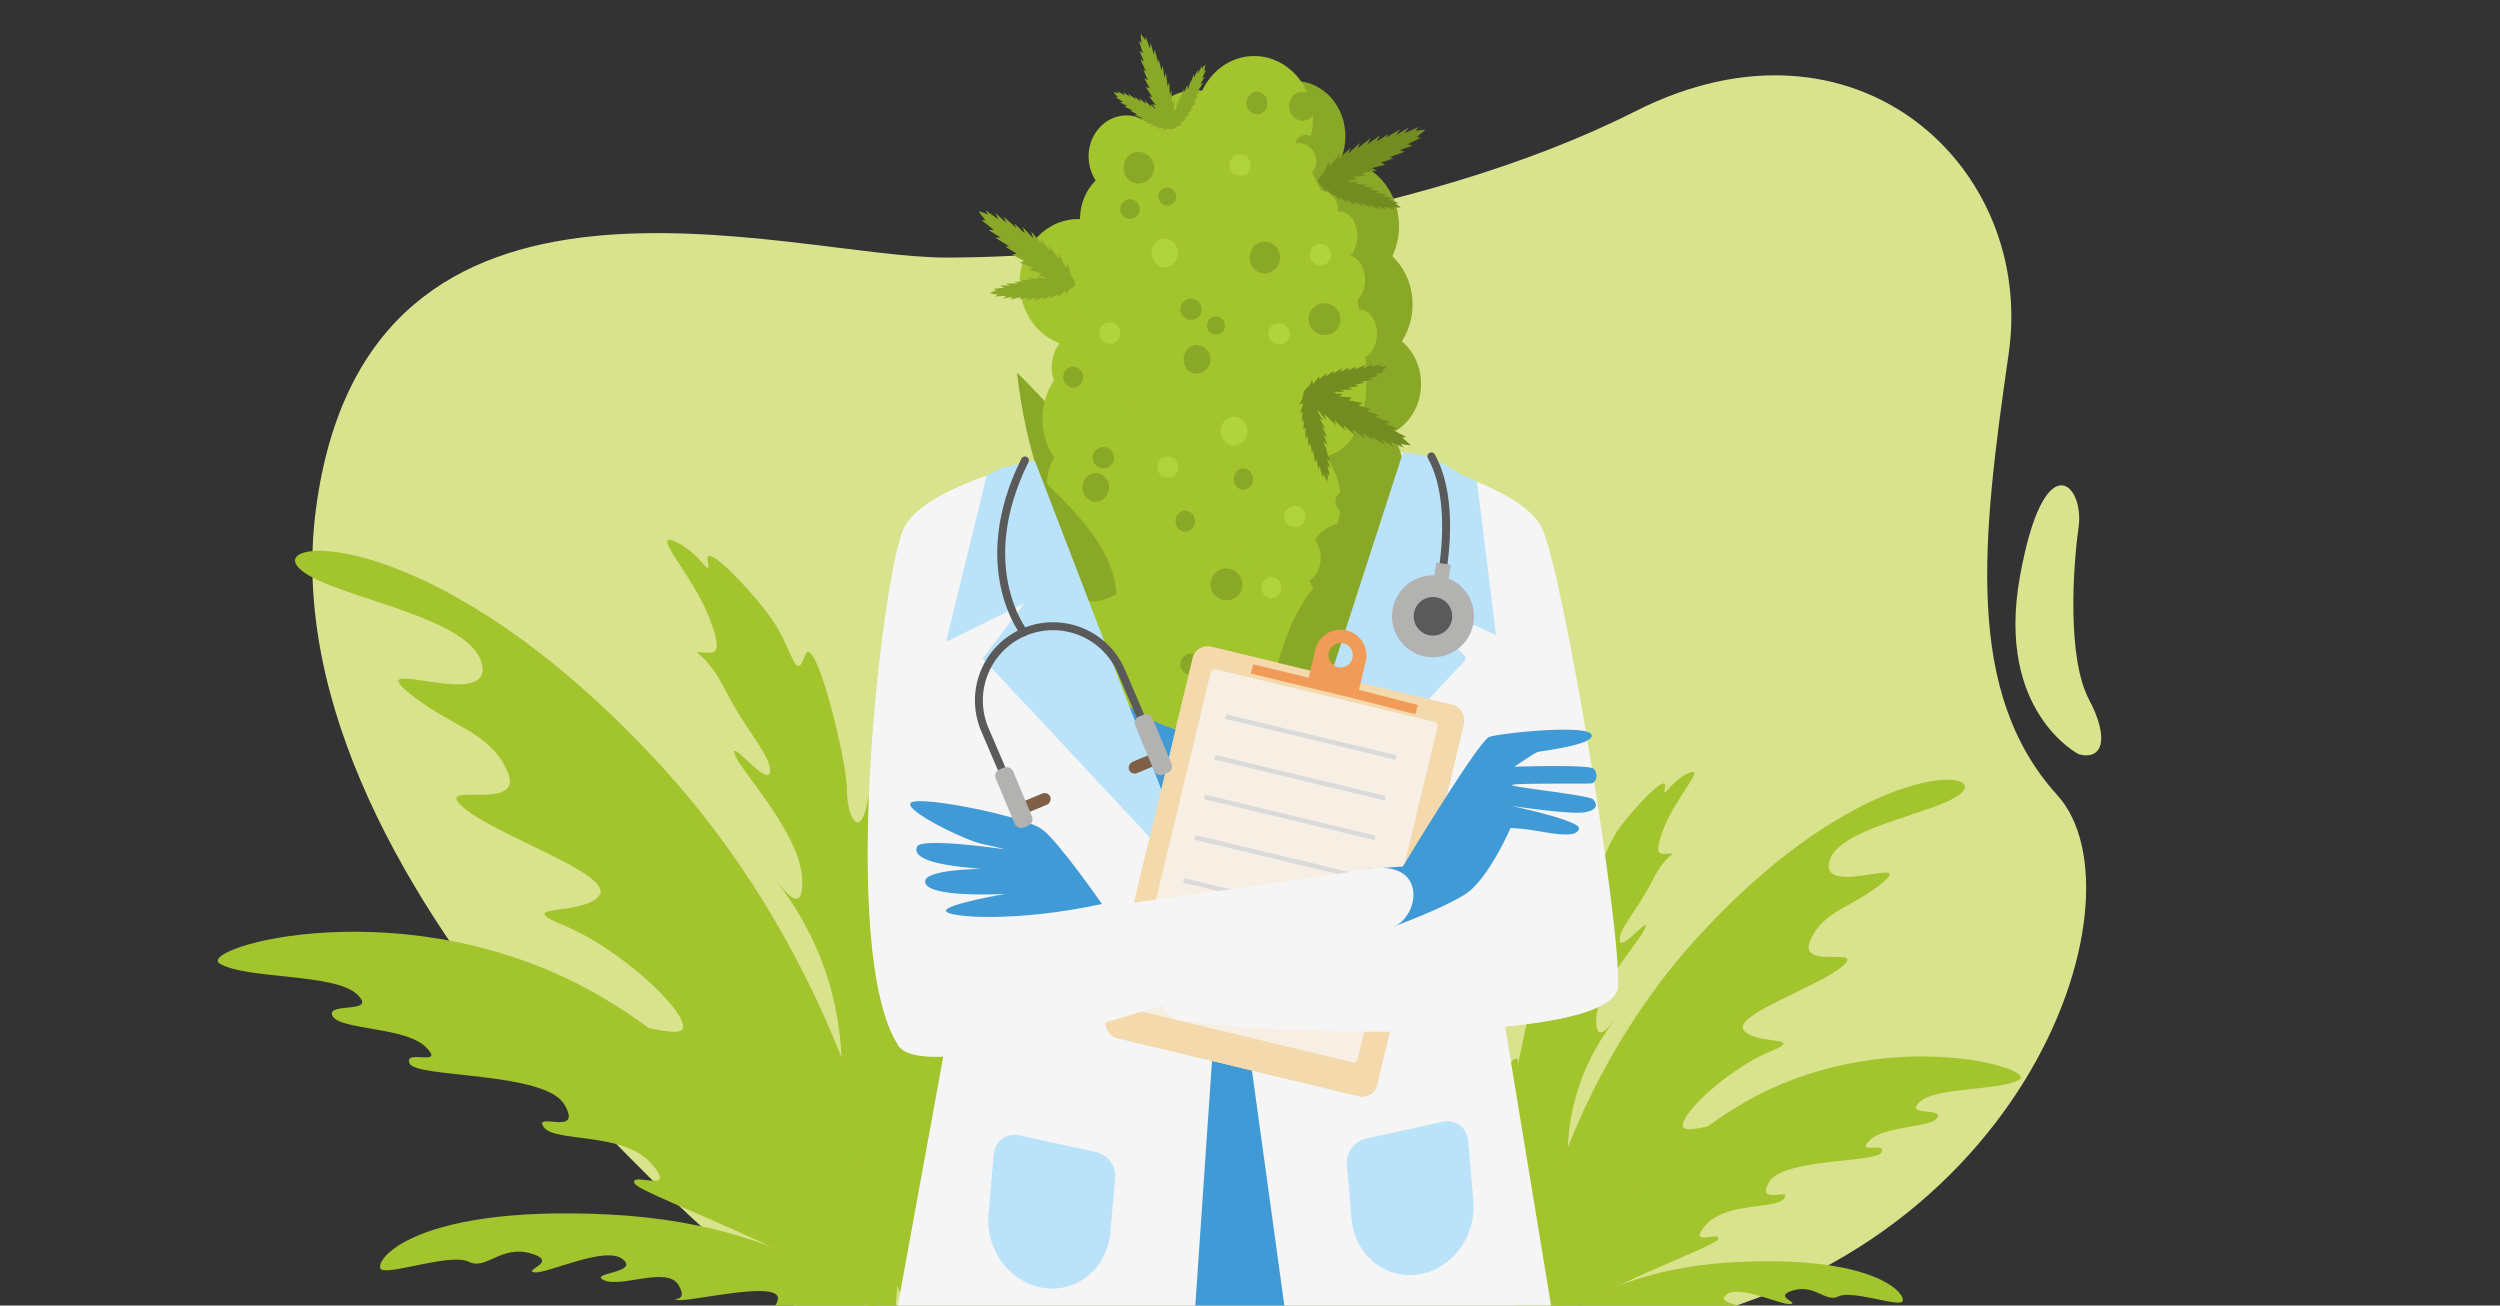 <svg id="Слой_2" data-name="Слой 2" xmlns="http://www.w3.org/2000/svg" xmlns:xlink="http://www.w3.org/1999/xlink" width="630" height="329" viewBox="0 0 630 329"><rect x="0" y="0" width="630" height="329" fill="#333333" stroke="none"/><defs><style>.cls-1,.cls-17{fill:none;}.cls-2{clip-path:url(#clip-path);}.cls-3{fill:#d9e38d;}.cls-4{fill:#a2c42d;}.cls-10,.cls-4,.cls-6,.cls-7,.cls-8,.cls-9{fill-rule:evenodd;}.cls-5{fill:#f6f5f5;}.cls-6{fill:#fdcb00;}.cls-7{fill:#b0d33e;}.cls-8{fill:#89a827;}.cls-9{fill:#738c21;}.cls-10{fill:#738c22;}.cls-11{fill:#409ad5;}.cls-12{fill:#f4d9ad;}.cls-13{fill:#f8efe4;}.cls-14{fill:#bae3fa;}.cls-15{fill:#f19b58;}.cls-16{fill:#d9dad9;}.cls-17{stroke:#5b5a5a;stroke-linecap:round;stroke-miterlimit:10;stroke-width:2px;}.cls-18{fill:#b2b2b1;}.cls-19{fill:#5b5a5a;}.cls-20{fill:#7f6047;}</style><clipPath id="clip-path"><rect class="cls-1" x="-5.19" width="630" height="329"/></clipPath></defs><g class="cls-2"><path class="cls-3" d="M200.11,329S66.66,227.3,79.6,128.4,198.75,64.91,238.41,64.91,356.7,56.05,412.19,28s100.77,14.09,94,61.09-11.23,85.38,12.26,111.3-9.15,121.58-110.62,135.53S200.11,329,200.11,329Z"/><path class="cls-4" d="M384.68,327.08s5.52-50.4,44.21-92.1,69.49-41.38,66-35.89S463.49,207.84,461,217s21.4-1.36,13.7,5.19S459.4,229.37,456.18,237s14.1,1.27,8.13,6.47-27.73,12.28-24.9,16.13,16.39,1.38,6.43,5.5-21.82,15-21.79,18.54,18-4.8,12.79,2.19-24,12.48-24.4,18.35,8.72,2.67,6.44,6.81-23.46,7.05-28.63,24.43S384.68,327.08,384.68,327.08Z"/><path class="cls-4" d="M386.44,339.23s.46-1.07,1.38-2.94c4.82-9.73,22.12-41.31,51.51-58.33,35-20.29,74.44-8.71,69.52-5.87s-20.86,1.73-25,5.53,5.75,1.41,4.41,4-13.36,2-17.09,5.72,4.09.26,3,3-24.74,1.44-28.34,7.5,5.73,1.31,3.79,4.15-14.59.82-19.72,6.68,4,1.34,3.08,3.61S389.93,328.7,386.44,339.23Z"/><path class="cls-4" d="M385.62,338.47s14.39-18.58,52-20.44,43.95,9.66,41.4,10.18-12.63-3.08-15.77-1.5-5.89-3.09-11.29-1.56,1.53,3.15-.74,3.48-13-5-16.16-2.4,6.54,2.47,3.37,3.87-11.44-2.64-13.56.85,2.18,2.17.2,2.71-19-3.83-18.39-.08,8.3,1.59,5.15,3.17-24.53,1.48-24.53,1.48"/><path class="cls-4" d="M383.45,334.7s-10.89-40-7.55-53.87,7.07-16.25,6.56-12.57,6.44-33.44,7.79-26,3.83,3.13,3.83-2.14,5.94-29.36,7.67-24.37,2.23-.91,5.69-6.13,12.87-15.19,12.13-11.32,1.23-1.43,5.93-3.48-3.21,6.14-6.18,13.8-.74,6.5,1.48,6.46-.74-.47-4.45,6.92-8.66,12.32-8.16,15.05,7.42-6.34,6.43-3.29-12.12,14.56-12.37,23,5.69-1.73,4.45.4-10.84,13.26-11.6,31.94S383.45,334.7,383.45,334.7Z"/><path class="cls-4" d="M226.32,318.51s-7.59-69.35-60.82-126.73c-53.4-57.54-95.63-56.94-90.78-49.39s43.16,12,46.63,24.61-29.44-1.87-18.86,7.14,21,9.92,25.44,20.43-19.4,1.75-11.18,8.9,38.16,16.9,34.26,22.2-22.55,1.89-8.85,7.56,30,20.63,30,25.52-24.79-6.61-17.6,3,33,17.17,33.58,25.25-12,3.67-8.86,9.38,32.27,9.69,39.38,33.6S226.32,318.51,226.32,318.51Z"/><path class="cls-4" d="M223.91,335.22s-.64-1.46-1.91-4c-6.62-13.4-30.44-56.85-70.87-80.27-48.2-27.93-102.44-12-95.67-8.07s28.71,2.38,34.41,7.6S82,252.39,83.79,256s18.39,2.72,23.52,7.86-5.63.37-4.12,4.11,34.05,2,39,10.32S134.31,280,137,284s20.09,1.14,27.14,9.2-5.55,1.84-4.24,5S219.1,320.74,223.91,335.22Z"/><path class="cls-4" d="M225,334.18s-19.82-25.56-71.55-28.13-60.48,13.29-57,14,17.38-4.24,21.71-2.07,8.09-4.25,15.53-2.14-2.11,4.34,1,4.79,17.85-6.84,22.24-3.31-9,3.41-4.64,5.33S168.12,319,171,323.84s-3,3-.28,3.72,26.21-5.26,25.3-.11-11.41,2.19-7.08,4.36,33.76,2,33.76,2"/><path class="cls-4" d="M228,329s15-55.06,10.39-74.13-9.73-22.36-9-17.31-8.85-46-10.72-35.79-5.27,4.31-5.27-3-8.17-40.39-10.55-33.53-3.06-1.26-7.83-8.43S177.3,136,178.32,141.28s-1.7-2-8.17-4.79,4.43,8.45,8.51,19,1,8.94-2,8.89,1-.65,6.13,9.52,11.91,17,11.23,20.71-10.21-8.73-8.85-4.53,16.68,20,17,31.7-7.83-2.4-6.13.54,14.92,18.24,16,44S228,329,228,329Z"/><path class="cls-3" d="M523.85,190.07S502.92,179.45,509,145.42s16.34-23.43,14.81-12.57S521,166,526.41,176.24,529.64,191.66,523.85,190.07Z"/><path class="cls-5" d="M232.87,127.84S304.18,89,370,120.57l16.81,22.9-7.66,114.38L394,348,225.21,334.7l18.13-99.32Z"/><path class="cls-6" d="M315.7,165.09v2.12c7.54,1.78,15.57,8.86,23.08,10.64v-23.4c-7.51,1.78-15.54,8.86-23.08,10.64Z"/><path class="cls-4" d="M287.6,228c-8.46-.54-12.18,4.63-10.7,15.62,7.72,8.33,25.89,11.78,35.73,4.46,11.16,7.32,23,5.59,30.11-4.13,2.16-13.55-.93-16.76-10-19Z"/><path class="cls-7" d="M320.39,240.23a2.67,2.67,0,0,1,0-5.33,2.67,2.67,0,0,1,0,5.33"/><path class="cls-8" d="M309.38,240.72a4,4,0,1,1,3.67-4,3.84,3.84,0,0,1-3.67,4"/><path class="cls-8" d="M287.7,235.4q-11.64,7.11-13.81-1.84-14.2-20.17-17.62-50.25c16.23,16.48,31.1,33.34,31.43,52.09"/><path class="cls-9" d="M338.84,243.07q-5.55-8.3.82-10.32,14-11.4,35.5-15.32c-11.24,12.76-22.82,24.55-36.32,25.64"/><path class="cls-8" d="M353.92,208.49c-.79-10.82-9.49-18.88-19.41-18s-17.37,10.33-16.58,21.14,9.5,18.87,19.44,18,17.34-10.32,16.55-21.13"/><path class="cls-8" d="M358.07,185.14c-.53-7.46-6.55-13-13.41-12.45s-12,7.14-11.44,14.6,6.55,13.05,13.41,12.44,12-7.11,11.44-14.59"/><path class="cls-8" d="M355.92,164.92c-.64-8.84-7.73-15.43-15.87-14.75s-14.21,8.47-13.56,17.3,7.77,15.43,15.9,14.74,14.19-8.46,13.53-17.29"/><path class="cls-8" d="M352.51,145.16c-.68-9.24-8.11-16.12-16.58-15.38s-14.83,8.81-14.18,18,8.13,16.12,16.61,15.4,14.82-8.83,14.15-18.06Z"/><path class="cls-8" d="M339,122.7c-.54-7.66-6.73-13.4-13.76-12.77s-12.31,7.32-11.75,15,6.72,13.39,13.79,12.76,12.28-7.31,11.72-15Z"/><path class="cls-4" d="M330.81,118.39c-.64-8.83-7.76-15.43-15.9-14.74s-14.2,8.47-13.56,17.3,7.77,15.43,15.91,14.74,14.18-8.46,13.55-17.3"/><path class="cls-4" d="M293.3,128.09c-.39-5.71-5-10-10.22-9.49s-9.15,5.42-8.73,11.12,5,10,10.23,9.5,9.15-5.45,8.72-11.13"/><path class="cls-4" d="M296.41,143.58c-.51-7.29-6.38-12.71-13.05-12.13s-11.69,6.94-11.16,14.22,6.39,12.68,13.08,12.1,11.67-6.94,11.13-14.19Z"/><path class="cls-4" d="M286.38,159.47c-.65-8.84-7.76-15.43-15.87-14.75S256.3,153.19,257,162s7.77,15.46,15.88,14.74,14.2-8.43,13.55-17.29"/><path class="cls-4" d="M282.71,181.26c-.37-5.3-4.66-9.26-9.52-8.83s-8.53,5.08-8.13,10.38,4.66,9.27,9.52,8.84,8.53-5.08,8.13-10.39"/><path class="cls-4" d="M292.85,193.65c-.68-9-7.93-15.8-16.27-15.05s-14.49,8.6-13.84,17.66S270.68,212,279,211.32s14.52-8.63,13.87-17.67"/><path class="cls-4" d="M283.53,210.2c-.45-5.88-5.2-10.29-10.62-9.81s-9.46,5.62-9,11.53,5.2,10.27,10.62,9.81,9.46-5.62,9-11.53"/><path class="cls-4" d="M322.62,204.67c-1.1-14.92-13.1-26.07-26.83-24.87s-24,14.26-22.91,29.17,13.14,26.1,26.86,24.89,24-14.25,22.88-29.19"/><path class="cls-4" d="M289.32,229c-.42-5.88-5.17-10.3-10.59-9.81s-9.46,5.62-9,11.53,5.17,10.27,10.59,9.81,9.46-5.62,9-11.53"/><path class="cls-4" d="M337.82,214.48c-.71-9.64-8.45-16.84-17.29-16.07s-15.48,9.21-14.77,18.82,8.45,16.84,17.31,16.06,15.45-9.21,14.75-18.81"/><path class="cls-4" d="M309.26,207.36a14.52,14.52,0,0,1-5.5-.17c-5.79-1.6-8.22-9.15-13.08-12.93-3.22-2.47-7.32-3.19-10.68-5.42-5.88-3.9-8.53-11.91-8.33-19.39s2.79-14.57,5.36-21.51c1.87-5.11,3.73-10.18,5.62-15.29,3.31-9,8.17-19.24,17-20.3,3.28-.41,6.56.63,9.83.85,2.37.18,4.8,0,7,.84,2.43,1,4.21,3.24,5.79,5.42a119,119,0,0,1,22,62.24c.46,7.77-.45,16.86-6.44,21.1-3.07,2.18-6.92,2.59-10.59,2.93l-17.91,1.63"/><path class="cls-10" d="M283.22,131.16a4,4,0,0,1,.71-1.81c-.26.6-.48,1.21-.71,1.81"/><path class="cls-9" d="M345.25,132.05a.8.8,0,0,1,.22-.12l0,0-.25.15Zm9.49-6.23h0l1.21.35-3.24,1.17,1.27.37-3.82,1.38,1,.29L348,130.5l1.1.49-3.33.85,1.13.64-3.59.63.9.66L341,134h-.06l.93.66-3.44.25.73.84-3.19-.69-.06,0,.4,1.37-1.87-.92c-1.55.06-2.37-.2-2.37-.31s.45-1.15,1.64-2.44l1.35-2.75v1.43l2.69-3.35-.37,1.43,3.05-2.84-.59,1.38.14-.06,2.77-2.58-.57,1.38,3.28-2.64-.79,1.58,3.1-2.18-.79,1.49,3-1.9-.74,1,0,0L352.9,122l-1,1.43,0,0,3.11-1.87-.9,1.35.14,0,3.3-1.49-.82,1a10.58,10.58,0,0,1,2.52-.31s-.82.77-2.18,1.86l1.08.14Z"/><path class="cls-9" d="M340.9,140.16l.14.06h0Zm7.93,1.38h0l.51.83-2.29-1,.53.83L344.88,141l.4.66-2.21-1,.4.83-2.23-1.24.37.95-2.29-1.49.22.83-1.89-1.52,0,0,.25.86-2-1.63.05.86-1.49-2,0,0-.4,1-.62-1.46c-.87-.78-1.21-1.32-1.19-1.41a3.6,3.6,0,0,1,1.95-.49l2-.86-.62.81,2.94-.52-.82.63,2.91,0-.91.46.09,0h2.68l-.93.46,3,.2-1.08.43,2.69.37-1,.32,2.43.57-.91.26h0l3,.63-1.16.32,2.54.54-1.07.29.08.06,2.49.86-.91.14a8.91,8.91,0,0,1,1.53,1.09,12.77,12.77,0,0,1-2-.06l.57.63Z"/><path class="cls-8" d="M258.39,155.31l0,0,.17.14Zm-9.24-7.83h0l1.25-.09-3.08-2.46,1.07.11c-1.13-1.38-1.78-2.27-1.78-2.29a10.39,10.39,0,0,1,2.4.83l-.62-1.15,3,2.15.14.06-.65-1.49,2.74,2.46v0l-.68-1.6,3.17,2.89,0,0-.51-1.17,2.66,2.49-.57-1.61,2.66,2.79-.48-1.69L262.6,151l-.34-1.46,2.29,3.13.08.08-.31-1.46,2.49,3.41-.09-1.49,2,3.87.28-1.4.82,3a6.16,6.16,0,0,1,1.19,2.73,4.36,4.36,0,0,1-2.41-.2l-2,.51.62-1.26-.06,0H264l.87-.69-3.33-.94,1-.46-.06,0-3.14-.92,1-.46-3.42-1.37,1.22-.38L255,153.64l1.19-.25-2.88-1.75,1-.09-3.48-2.15,1.3-.09Z"/><path class="cls-8" d="M261.24,164.4l.06,0h.14Zm-8.47.34,2.43-.48-.68.71,2.86-.6-.51.55,2.37-.49-.57.74,2.4-.71-.5.83,2.48-1-.36.75,2.14-1.06,0,0-.37.77,2.26-1.17-.2.83,1.84-1.66h0l.19,1,.88-1.29c1-.55,1.44-1,1.41-1.12a3.85,3.85,0,0,0-1.83-.89l-1.75-1.23.48.89L265,159l.68.77-2.86-.63.82.63-.08,0-2.63-.57.82.63-2.94-.43,1,.66-2.71-.2,1,.54-2.48,0,.82.43h0l-3,0,1.11.51h0l-2.57,0,1,.49-.12.06-2.57.31.82.32a13.13,13.13,0,0,0-1.69.74,15.35,15.35,0,0,0,2,.38l-.65.49,2.77-.21-.65.69Z"/><path class="cls-8" d="M289.83,111.94l0,0a1.54,1.54,0,0,1,.05.17Zm-2.71-9.61,1.16,2.64-.88-.57,1.36,3.1-.65-.43,1.13,2.55-.88-.4,1.38,2.52-1-.34,1.64,2.55-.82-.2,1.64,2.15,0,.06-.88-.23,1.78,2.26h-.85l2.12,1.61,0,.06-1,.51,1.53.63c.81,1,1.38,1.35,1.46,1.3a5.12,5.12,0,0,0,.34-2.36l.71-2.32-.74.78.29-3.5-.57,1-.2-3.44-.39,1.12,0-.12-.17-3.12-.39,1.09-.43-3.47-.37,1.34L293,106l-.31,1.26-.71-2.87-.14,1v0l-.85-3.45-.22,1.38-.74-3-.19,1.29-.09-.12-1-2.84-.06,1A18.53,18.53,0,0,0,287.43,98s.05.94.19,2.38l-.65-.61,1,3.1-.85-.54Z"/><path class="cls-8" d="M287.94,119.23l0,0,.11,0Zm-5.65-3.93h0l.7-.14L281.1,114h.62a15.41,15.41,0,0,1-1.13-1.23,6.69,6.69,0,0,1,1.42.34l-.43-.6,1.81,1.06.08,0-.42-.83,1.67,1.26-.48-.86,2,1.46v0l-.33-.66,1.61,1.23-.37-.86,1.64,1.44-.34-.92,1.72,1.72-.25-.83,1.44,1.66.05,0-.25-.8,1.58,1.8-.11-.86,1.33,2.1.11-.81.59,1.67a3.26,3.26,0,0,1,.82,1.49c0,.06-.48.14-1.38,0l-1.11.4.32-.78h-.06l-1.87.18.48-.43-1.94-.35.56-.31,0,0-1.83-.35.53-.31-2-.6.68-.29-1.87-.69.65-.2-1.72-.86.56-.09-2.09-1,.74-.14Z"/><path class="cls-8" d="M300.56,115.59l.06-.12,0,0Zm2.38-6.4,1-2.12-.54.34c.26-1,.4-1.63.4-1.66a6.74,6.74,0,0,0-1,1.09l.06-.78-1,1.92-.06.09v-1l-.85,2,0-1-1,2.35v.06l.09-.63-.71,2.18-.17-1.15L298.3,113l-.14-1-.68,2.41-.17-.83-.45,2.21,0,.08-.17-.86-.5,2.47-.29-.8-.17,2.52-.45-.63.26,1.75a3.73,3.73,0,0,0,0,1.75c.05,0,.5-.15,1.18-.75l1.16-.28-.62-.49,0,0,1.69-.89-.62-.11,1.5-1.41-.62.06,0,0,1.39-1.32-.63,0,1.47-1.64-.73.12,1.27-1.64-.68.2,1.08-1.69-.51.23,1.3-2.06-.71.31,1.13-1.78-.68.32Z"/><path class="cls-9" d="M342,191.59h-.06a.59.59,0,0,0-.2-.12Zm10.28,5.91-3.22-1.21,1.27-.37-3.75-1.43,1-.26-3.11-1.18,1.1-.46-3.28-1,1.13-.6-3.58-.68.93-.66-3.22-.29-.06,0,.93-.63-3.44-.31.76-.84-3.19.63h-.06l.4-1.37-1.87.89c-1.55-.09-2.34.17-2.37.28s.42,1.15,1.58,2.44l1.3,2.81,0-1.46,2.6,3.44-.31-1.46,3,2.9-.56-1.41.11.09,2.71,2.61-.54-1.38,3.22,2.72-.76-1.57,3.08,2.23-.79-1.43h0l3,1.89-.7-1.06,0,0,3.56,2.24-.93-1.47h0l3.05,1.93-.88-1.35.17,0,3.25,1.55-.79-1a13.07,13.07,0,0,0,2.49.35,26.56,26.56,0,0,0-2.12-1.93l1.07-.11-3.42-1.81,1.22-.34Z"/><path class="cls-9" d="M337.74,183.19h0l-.17.05Zm8.27-2h0l-.54.8,2.69-.75-.54.6a15.2,15.2,0,0,1,2,0,8.28,8.28,0,0,1-1.53,1.09l.88.14-2.49.83-.08.06,1,.29-2.51.51h0l1.16.32-3,.6h0l.88.26-2.48.46,1,.4-2.65.34,1.07.49-2.94.14.88.46-2.63,0h-.11l.9.49-2.91-.06.82.64-2.91-.58.6.83-1.93-.89a3.59,3.59,0,0,1-1.95-.54,4,4,0,0,1,1.22-1.35l.65-1.46.37,1,0,0,1.52-2-.06.83,2-1.61-.26.86.06,0,1.92-1.49-.23.84,2.29-1.47-.37.95,2.24-1.21-.43.84,2.23-.92-.39.63,2.71-1.15-.56.86Z"/><polygon class="cls-9" points="329.4 198.82 329.46 198.99 329.46 199.02 329.4 198.82"/><path class="cls-9" d="M332.51,206.88l.79,2.89.2-.83a19.48,19.48,0,0,0,1,1.89,10.89,10.89,0,0,0,.06-2l.57.74-.63-2.72v-.15l.77.86-.91-2.63.85.89-1.07-3.07,0,0,.42.63-1.13-2.64,1.08.83-1-2.61,1,.78-1.38-2.84.85.6L332.57,195l0-.08.85.57-1.56-2.67.93.43-1.94-2.44.93.12-1.67-1.32c-.73-1.06-1.27-1.55-1.44-1.55a4.74,4.74,0,0,0-.45,1.86l-.79,1.35,1-.17v.06l-.79,2.44.62-.49-.2,2.72.54-.66v.06l-.17,2.55.53-.63.06,2.87.51-.8.22,2.7.46-.84.42,2.58.28-.71.48,3.12.4-1,.42,2.66.37-.91Z"/><path class="cls-8" d="M344.34,158.61a2.13,2.13,0,1,1,2-2.13,2,2,0,0,1-2,2.13"/><path class="cls-8" d="M286.84,135.75a3.83,3.83,0,0,1-3.68-4,4.08,4.08,0,0,1,.06-.63c.23-.6.45-1.21.71-1.81a3.57,3.57,0,0,1,2.91-1.55,4,4,0,0,1,0,8"/><path class="cls-8" d="M294.15,141.28a2.36,2.36,0,0,1-2.26-2.46,2.25,2.25,0,1,1,2.26,2.46"/><path class="cls-8" d="M345.05,213.33a4,4,0,1,1,3.64-4,3.83,3.83,0,0,1-3.64,4"/><path class="cls-8" d="M339,218.58a2.27,2.27,0,0,1-1.29-.4,2.75,2.75,0,0,1-1.16-2.3,2.72,2.72,0,0,1,1.16-2.27,2.34,2.34,0,0,1,1.29-.4,2.7,2.7,0,0,1,0,5.37"/><path class="cls-8" d="M270.45,187.17a2.67,2.67,0,0,1,0-5.33,2.67,2.67,0,0,1,0,5.33"/><path class="cls-8" d="M276.16,215.94a3.25,3.25,0,0,1-2.18-.86,3.91,3.91,0,0,1-1.18-2.78,4.22,4.22,0,0,1,.28-1.47,3.36,3.36,0,0,1,3.08-2.18,3.66,3.66,0,0,1,0,7.29Z"/><path class="cls-8" d="M278.28,207.45a2.68,2.68,0,1,1,2.45-2.67,2.58,2.58,0,0,1-2.45,2.67"/><path class="cls-8" d="M348.05,164.92a2.68,2.68,0,1,1,2.45-2.67,2.56,2.56,0,0,1-2.45,2.67"/><path class="cls-8" d="M329.46,112.86a3.72,3.72,0,0,1,2.15,3.41,3.86,3.86,0,0,1-.8,2.33,3.23,3.23,0,0,1-2.57,1.32,3.65,3.65,0,1,1,1.22-7.06m-12.71,5.39a2.71,2.71,0,0,1-2.6-2.81,2.92,2.92,0,0,1,.65-1.86,2.49,2.49,0,0,1,1.95-1,2.69,2.69,0,0,1,2.57,2.81,3,3,0,0,1,0,.52,2.66,2.66,0,0,1-2.54,2.29ZM328.41,129a2.78,2.78,0,0,1-2-2.76,4.35,4.35,0,0,1,0-.51,2.66,2.66,0,0,1,2.55-2.27,2.36,2.36,0,0,1,1.32.4,2.82,2.82,0,0,1,1.28,2.38,2.69,2.69,0,0,1-2.6,2.81,2.43,2.43,0,0,1-.6-.05"/><path class="cls-8" d="M284.94,144.61a2.46,2.46,0,1,1,2.26-2.44,2.36,2.36,0,0,1-2.26,2.44"/><path class="cls-8" d="M300.37,170.08a2.68,2.68,0,1,1,2.45-2.67,2.56,2.56,0,0,1-2.45,2.67"/><path class="cls-8" d="M306.41,173.78a2.37,2.37,0,0,1-2.26-2.47,2.26,2.26,0,1,1,2.26,2.47"/><path class="cls-8" d="M318.58,158.38a3.83,3.83,0,0,1-3.67-4,4.94,4.94,0,0,1,.06-.63c.22-.58.45-1.21.71-1.81a3.62,3.62,0,0,1,2.9-1.55,4,4,0,0,1,0,8"/><path class="cls-8" d="M301.64,183.67a3.09,3.09,0,0,1-2.18-.86,3.78,3.78,0,0,1-1.19-2.78,4.17,4.17,0,0,1,.29-1.46,3.32,3.32,0,0,1,3.08-2.18,3.65,3.65,0,0,1,0,7.28Z"/><path class="cls-8" d="M298.7,223.51a2.29,2.29,0,0,1-1.3-.4,2.82,2.82,0,0,1-1.16-2.3,2.71,2.71,0,0,1,1.19-2.26,2.13,2.13,0,0,1,1.27-.4,2.69,2.69,0,0,1,0,5.36Z"/><path class="cls-8" d="M313.33,212.87a2.22,2.22,0,0,1-1.27-.4,2.82,2.82,0,0,1,0-4.56,2.22,2.22,0,0,1,1.27-.4,2.69,2.69,0,0,1,0,5.36"/><path class="cls-8" d="M281.32,239.2c-5.43,2.83-8.7,2.4-9.81-1.34q-10.35-12.71-13.19-31.41c11.7,10.44,22.5,21.07,23,32.75"/><path class="cls-8" d="M349,231.09c-.42-5.91-5.17-10.3-10.59-9.84s-9.46,5.62-9,11.53,5.2,10.29,10.62,9.81,9.46-5.62,9-11.5Z"/><path class="cls-8" d="M334.09,173.89a4,4,0,1,1,3.67-3.95,3.81,3.81,0,0,1-3.67,3.95"/><path class="cls-4" d="M337.14,142a4.49,4.49,0,1,0-4.49,4.47,4.49,4.49,0,0,0,4.49-4.47"/><path class="cls-4" d="M344,160c0-3.42-2-6.19-4.49-6.19s-4.49,2.77-4.49,6.19,2,6.2,4.49,6.2S344,163.4,344,160"/><path class="cls-4" d="M347,173.61c0-3.43-2-6.2-4.49-6.2s-4.49,2.77-4.49,6.2,2,6.19,4.49,6.19S347,177,347,173.61"/><path class="cls-4" d="M342.09,149c0-3.42-2-6.19-4.5-6.19s-4.49,2.77-4.49,6.19,2,6.19,4.49,6.19,4.5-2.77,4.5-6.19"/><path class="cls-7" d="M312.71,133.74a2.68,2.68,0,1,1,2.46-2.67,2.57,2.57,0,0,1-2.46,2.67"/><path class="cls-7" d="M333,156.31a2.69,2.69,0,1,1,2.45-2.66,2.57,2.57,0,0,1-2.45,2.66"/><path class="cls-7" d="M326.52,222.33a2.69,2.69,0,1,1,2.46-2.66,2.57,2.57,0,0,1-2.46,2.66"/><path class="cls-7" d="M294.49,209.83a2.68,2.68,0,1,1,2.46-2.67,2.58,2.58,0,0,1-2.46,2.67"/><path class="cls-7" d="M279.86,176.07a2.67,2.67,0,1,1,2.46-2.66,2.57,2.57,0,0,1-2.46,2.66"/><path class="cls-7" d="M322.51,176.24a2.56,2.56,0,0,1-2.46-2.66,2.47,2.47,0,1,1,4.92,0,2.55,2.55,0,0,1-2.46,2.66"/><path class="cls-7" d="M293.56,156.86a3.29,3.29,0,0,1-2.21-.89,3.84,3.84,0,0,1-1.15-2.79,3.91,3.91,0,0,1,.25-1.43,3.43,3.43,0,0,1,3.11-2.21,3.68,3.68,0,0,1,0,7.32Z"/><path class="cls-7" d="M311,201.77a3.09,3.09,0,0,1-2.18-.86,3.77,3.77,0,0,1-1.18-2.78,3.58,3.58,0,0,1,.28-1.46,3.32,3.32,0,0,1,3.08-2.18,3.65,3.65,0,0,1,0,7.28Z"/><path class="cls-4" d="M331.72,130.07a4.49,4.49,0,1,0-4.49,4.47,4.49,4.49,0,0,0,4.49-4.47"/><path class="cls-4" d="M332.82,230c0-3.42-2-6.19-4.49-6.19s-4.49,2.77-4.49,6.19,2,6.2,4.49,6.2,4.49-2.78,4.49-6.2"/><polygon class="cls-5" points="345.59 162.25 312.63 234.9 305 231.08 269.64 148.97 247.68 198.13 269.64 245.6 347.03 245.6 375.16 163.28 345.59 162.25"/><polygon class="cls-11" points="308.65 220.06 300.01 346.7 326.09 346.7 308.65 220.06"/><path class="cls-5" d="M347,114s36.23,7,41.67,19.3,19.75,99.08,19.07,115.08-98.25,11.88-111,8.43c-7.18-1.94-7.4-18.94,4.41-19.66,16.77-1,74.1-14.21,79.54-16.6S347,114,347,114Z"/><rect class="cls-12" x="288.65" y="168.9" width="70.3" height="101.42" rx="3.82" transform="translate(60.31 -69.61) rotate(13.52)"/><rect class="cls-13" x="294.22" y="174.06" width="58.79" height="88.23" rx="1.06" transform="translate(59.97 -69.61) rotate(13.52)"/><path class="cls-11" d="M282.32,176.4s27.81,24.26,57.22-5.1L311,239.72S284.79,193,282.32,176.4Z"/><path class="cls-11" d="M296.75,256.83s-19.2,4-23.79-7.57S288.62,237,288.62,237,315.73,245,296.75,256.83Z"/><path class="cls-5" d="M270.41,113.88s-37.29,7.16-42.74,19.44-16.5,106.57-1.35,130.06c8.68,13.46,107.51-24.26,124.38-29.66,7.09-2.26,9.54-17.58-6.51-14.68-16.54,3-77.78,11.43-83.23,9.05S270.41,113.88,270.41,113.88Z"/><path class="cls-6" d="M315.7,75.61v2.12c7.54,1.78,15.57,8.86,23.08,10.64V65c-7.51,1.78-15.54,8.86-23.08,10.64Z"/><path class="cls-4" d="M287.6,138.53c-8.46-.54-12.18,4.64-10.7,15.63,7.72,8.32,25.89,11.77,35.73,4.45,11.16,7.33,23,5.59,30.11-4.13,2.16-13.55-.93-16.76-10-19Z"/><path class="cls-7" d="M320.39,150.75a2.67,2.67,0,0,1,0-5.33,2.67,2.67,0,0,1,0,5.33"/><path class="cls-8" d="M309.38,151.24a4,4,0,1,1,3.67-4,3.84,3.84,0,0,1-3.67,4"/><path class="cls-8" d="M287.7,145.92q-11.64,7.11-13.81-1.84-14.2-20.18-17.62-50.25c16.23,16.48,31.1,33.34,31.43,52.09"/><path class="cls-9" d="M338.84,153.59q-5.55-8.29.82-10.32c9.32-7.6,15.8-14.39,30.15-17-11.24,12.76-17.47,26.23-31,27.32"/><path class="cls-8" d="M353.92,119c-.79-10.82-9.49-18.88-19.41-18s-17.37,10.33-16.58,21.14,9.5,18.87,19.44,18,17.34-10.32,16.55-21.13"/><path class="cls-8" d="M358.07,95.66c-.53-7.46-6.55-13-13.41-12.45s-12,7.14-11.44,14.6,6.55,13,13.41,12.44,12-7.11,11.44-14.59"/><path class="cls-8" d="M355.92,75.44c-.64-8.84-7.73-15.43-15.87-14.75S325.84,69.16,326.49,78s7.77,15.43,15.9,14.74,14.19-8.46,13.53-17.29"/><path class="cls-8" d="M352.51,55.68c-.68-9.24-8.11-16.12-16.58-15.38s-14.83,8.81-14.18,18,8.13,16.12,16.61,15.4,14.82-8.83,14.15-18.06Z"/><path class="cls-8" d="M339,33.22c-.54-7.66-6.73-13.4-13.76-12.76s-12.31,7.31-11.75,15,6.72,13.39,13.79,12.76,12.28-7.31,11.72-15Z"/><path class="cls-4" d="M330.81,28.92c-.64-8.84-7.76-15.43-15.9-14.75s-14.2,8.47-13.56,17.3,7.77,15.43,15.91,14.74,14.18-8.46,13.55-17.29"/><path class="cls-4" d="M293.3,38.61c-.39-5.71-5-9.95-10.22-9.49s-9.15,5.42-8.73,11.12,5,10,10.23,9.5,9.15-5.45,8.72-11.13"/><path class="cls-4" d="M296.41,54.1C295.9,46.81,290,41.39,283.36,42s-11.69,6.94-11.16,14.22,6.39,12.68,13.08,12.1S297,61.35,296.41,54.1Z"/><path class="cls-4" d="M286.38,70c-.65-8.84-7.76-15.43-15.87-14.74S256.3,63.71,257,72.54,264.72,88,272.83,87.28,287,78.85,286.38,70"/><path class="cls-4" d="M282.71,91.78c-.37-5.3-4.66-9.26-9.52-8.83s-8.53,5.08-8.13,10.38,4.66,9.27,9.52,8.84,8.53-5.08,8.13-10.39"/><path class="cls-4" d="M292.85,104.17c-.68-9-7.93-15.8-16.27-15s-14.49,8.6-13.84,17.66,7.94,15.78,16.24,15.06,14.52-8.63,13.87-17.67"/><path class="cls-4" d="M283.53,120.72c-.45-5.88-5.2-10.29-10.62-9.81s-9.46,5.62-9,11.53,5.2,10.27,10.62,9.81,9.46-5.62,9-11.53"/><path class="cls-4" d="M322.62,115.19c-1.1-14.92-13.1-26.07-26.83-24.87s-24,14.26-22.91,29.17,13.14,26.1,26.86,24.89,24-14.25,22.88-29.19"/><path class="cls-4" d="M289.32,139.54c-.42-5.88-5.17-10.3-10.59-9.81s-9.46,5.62-9,11.53,5.17,10.27,10.59,9.81,9.46-5.62,9-11.53"/><path class="cls-4" d="M337.82,125c-.71-9.64-8.45-16.84-17.29-16.07s-15.48,9.21-14.77,18.82,8.45,16.84,17.31,16.06,15.45-9.21,14.75-18.81"/><path class="cls-4" d="M309.26,117.88a14.52,14.52,0,0,1-5.5-.17c-5.79-1.6-8.22-9.15-13.08-12.93-3.22-2.47-7.32-3.19-10.68-5.42-5.88-3.9-8.53-11.91-8.33-19.39S274.46,65.4,277,58.46c1.87-5.11,3.73-10.18,5.62-15.29,3.31-9,8.17-19.24,17-20.3,3.28-.41,6.56.63,9.83.85,2.37.18,4.8,0,7,.84,2.43,1,4.21,3.24,5.79,5.42a119,119,0,0,1,22,62.24c.46,7.77-.45,16.86-6.44,21.1-3.07,2.18-6.92,2.59-10.59,2.93l-17.91,1.63"/><path class="cls-10" d="M283.22,41.68a4,4,0,0,1,.71-1.81c-.26.6-.48,1.21-.71,1.81"/><path class="cls-9" d="M345.25,42.57a.8.8,0,0,1,.22-.12l0,0-.25.15Zm9.49-6.23h0l1.21.35-3.24,1.17,1.27.38-3.82,1.37,1,.29L348,41l1.1.49-3.33.86,1.13.63-3.59.63.9.66-3.24.26h-.06l.93.66-3.44.25.73.84-3.19-.69-.06,0,.4,1.37-1.87-.92c-1.55.06-2.37-.2-2.37-.31s.45-1.15,1.64-2.44L335,40.59V42l2.69-3.35-.37,1.43,3.05-2.84-.59,1.38.14-.06L342.71,36l-.57,1.38,3.28-2.64-.79,1.58,3.1-2.18-.79,1.49,3-1.9-.74,1,0,0,3.64-2.15-1,1.43,0,0,3.11-1.87-.9,1.35.14,0,3.3-1.49-.82,1a11.28,11.28,0,0,1,2.52-.31,28.59,28.59,0,0,1-2.18,1.86l1.08.14Z"/><path class="cls-9" d="M340.9,50.68l.14.06h0Zm7.93,1.38h0l.51.83-2.29-1,.53.83-2.71-1.18.4.66-2.21-1,.4.83-2.23-1.24.37,1-2.29-1.49.22.83-1.89-1.52,0,0,.25.86-2-1.63.05.86-1.49-2,0,0-.4,1-.62-1.46c-.87-.78-1.21-1.32-1.19-1.41a3.6,3.6,0,0,1,1.95-.49l2-.86-.62.81,2.94-.52-.82.63,2.91,0-.91.46.09,0h2.68l-.93.46,3,.2-1.08.43,2.69.37-1,.32,2.43.57-.91.26h0l3,.63-1.16.32,2.54.54-1.07.29.08.06,2.49.86-.91.14A8.91,8.91,0,0,1,353,52.29a12.77,12.77,0,0,1-2-.06l.57.63Z"/><path class="cls-8" d="M258.39,65.83l0,0,.17.14ZM249.15,58h0l1.25-.09-3.08-2.46,1.07.11c-1.13-1.38-1.78-2.27-1.78-2.29a10.39,10.39,0,0,1,2.4.83L248.39,53l3,2.15.14.06-.65-1.49,2.74,2.46v0l-.68-1.6,3.17,2.89,0,0-.51-1.17,2.66,2.49-.57-1.61L260.34,60l-.48-1.69,2.74,3.26-.34-1.46,2.29,3.13.08.08-.31-1.46,2.49,3.41-.09-1.49,2,3.87.28-1.4.82,3A6.16,6.16,0,0,1,271,71.94a4.36,4.36,0,0,1-2.41-.2l-2,.51.62-1.26-.06,0H264l.87-.69-3.33-.94,1-.46-.06,0-3.14-.92,1-.46-3.42-1.37,1.22-.38L255,64.16l1.19-.25-2.88-1.75,1-.09-3.48-2.15,1.3-.09Z"/><path class="cls-8" d="M261.24,74.92l.06,0h.14Zm-8.47.34,2.43-.48-.68.71,2.86-.6-.51.55,2.37-.49-.57.74,2.4-.71-.5.83,2.48-1-.36.75,2.14-1.06,0,0-.37.77,2.26-1.17-.2.83,1.84-1.66h0l.19,1,.88-1.29c1-.54,1.44-1,1.41-1.12a3.85,3.85,0,0,0-1.83-.89l-1.75-1.23.48.89L265,69.53l.68.77-2.86-.63.82.63-.08,0-2.63-.57.82.63L258.81,70l1,.66-2.71-.2,1,.54-2.48,0,.82.43h0l-3,0,1.11.51h0l-2.57,0,1,.49-.12.06-2.57.31.82.32a13.13,13.13,0,0,0-1.69.74,13.54,13.54,0,0,0,2,.38l-.65.49,2.77-.2-.65.68Z"/><path class="cls-8" d="M289.83,22.46l0,0a1.54,1.54,0,0,1,.05.17Zm-2.71-9.61,1.16,2.64-.88-.57,1.36,3.1-.65-.43,1.13,2.55-.88-.4,1.38,2.52-1-.34,1.64,2.55-.82-.2,1.64,2.15,0,.06-.88-.23,1.78,2.26h-.85l2.12,1.61,0,.06-1,.51,1.53.64c.81,1,1.38,1.34,1.46,1.29a5.12,5.12,0,0,0,.34-2.36l.71-2.32-.74.78.29-3.5-.57,1-.2-3.44-.39,1.12,0-.12-.17-3.12-.39,1.09-.43-3.47-.37,1.34L293,16.5l-.31,1.26L292,14.89l-.14,1v0L291,12.46l-.22,1.37L290,10.88l-.19,1.29-.09-.12-1-2.84-.06,1a18.53,18.53,0,0,0-1.21-1.72s.05.94.19,2.38L287,10.3l1,3.1-.85-.54Z"/><path class="cls-8" d="M287.94,29.75l0,0,.11,0Zm-5.65-3.93h0l.7-.14-1.89-1.21h.62a13.58,13.58,0,0,1-1.13-1.23,6.69,6.69,0,0,1,1.42.34l-.43-.6L283.39,24l.08,0-.42-.83,1.67,1.26-.48-.86,2,1.46v0l-.33-.66,1.61,1.23-.37-.86,1.64,1.44-.34-.92,1.72,1.72-.25-.83,1.44,1.66.05,0-.25-.8,1.58,1.8-.11-.86,1.33,2.1.11-.81.59,1.67a3.26,3.26,0,0,1,.82,1.49c0,.06-.48.14-1.38,0L293,33l.32-.78h-.06l-1.87.18.48-.43-1.94-.35.56-.31,0,0-1.83-.35.53-.31-2-.6.68-.29L285.93,29l.65-.2-1.72-.86.56-.09-2.09-1,.74-.14Z"/><path class="cls-8" d="M300.56,26.11l.06-.12,0,0Zm2.38-6.4,1-2.12-.54.34c.26-1,.4-1.63.4-1.66a6.74,6.74,0,0,0-1,1.09l.06-.78-1,1.93-.06.08v-1l-.85,2,0-1-1,2.35v.06l.09-.63-.71,2.18-.17-1.15-.82,2.06-.14-1-.68,2.41-.17-.83-.45,2.21,0,.08-.17-.86-.5,2.47-.29-.8-.17,2.52-.45-.63.26,1.75a3.73,3.73,0,0,0,0,1.75c.05,0,.5-.15,1.18-.75l1.16-.28-.62-.49,0,0,1.69-.89-.62-.11,1.5-1.41-.62.06,0,0,1.39-1.32-.63,0,1.47-1.64-.73.12L302,24.18l-.68.21,1.08-1.7-.51.23,1.3-2.06-.71.31,1.13-1.78-.68.32Z"/><path class="cls-9" d="M342,102.11h-.06a.59.59,0,0,0-.2-.12ZM352.28,108l-3.22-1.21,1.27-.37L346.58,105l1-.26-3.11-1.18,1.1-.46-3.28-.94,1.13-.61-3.58-.68.93-.66-3.22-.29-.06,0,.93-.63L334.94,99l.76-.84-3.19.64h-.06l.4-1.38-1.87.89c-1.55-.09-2.34.17-2.37.28s.42,1.15,1.58,2.44l1.3,2.81,0-1.46,2.6,3.44-.31-1.46,3,2.9-.56-1.41.11.09,2.71,2.61-.54-1.38,3.22,2.72-.76-1.57,3.08,2.23-.79-1.43h0l3,1.89-.7-1.06,0,0,3.56,2.24-.93-1.47h0l3.05,1.93-.88-1.35.17,0,3.25,1.55-.79-1a13.07,13.07,0,0,0,2.49.35,26.56,26.56,0,0,0-2.12-1.93l1.07-.11-3.42-1.81,1.22-.34Z"/><path class="cls-9" d="M337.74,93.71h0l-.17.05Zm8.27-2h0l-.54.8,2.69-.75-.54.6a15.2,15.2,0,0,1,2,0,8.28,8.28,0,0,1-1.53,1.09l.88.14-2.49.83-.08.06,1,.29-2.51.51h0l1.16.32-3,.6h0l.88.26-2.48.46,1,.4-2.65.34,1.07.49-2.94.14.88.46-2.63,0h-.11l.9.49-2.91-.06.82.64L332,99.18l.6.83-1.93-.89a3.59,3.59,0,0,1-1.95-.54,4,4,0,0,1,1.22-1.35l.65-1.46.37,1,0,0,1.52-2-.06.83,2-1.61-.26.86.06,0,1.92-1.49-.23.84,2.29-1.47-.37,1,2.24-1.21-.43.84,2.23-.92-.39.63,2.71-1.15-.56.86Z"/><polygon class="cls-9" points="329.4 109.34 329.46 109.51 329.46 109.54 329.4 109.34"/><path class="cls-9" d="M332.51,117.4l.79,2.89.2-.83a19.48,19.48,0,0,0,1,1.89,10.89,10.89,0,0,0,.06-2l.57.74-.63-2.72v-.15l.77.86-.91-2.63.85.89-1.07-3.07,0,0,.42.63-1.13-2.64,1.08.83-1-2.61,1,.78-1.38-2.84.85.6-1.41-2.44,0-.08.85.57-1.56-2.67.93.43-1.94-2.43.93.11-1.67-1.32c-.73-1.06-1.27-1.55-1.44-1.55a4.74,4.74,0,0,0-.45,1.86l-.79,1.35,1-.17v.06l-.79,2.44.62-.49-.2,2.72.54-.66v.06l-.17,2.55.53-.63.06,2.87.51-.8.22,2.7.46-.84.42,2.58.28-.71.48,3.12.4-1,.42,2.66.37-.91Z"/><path class="cls-8" d="M344.34,69.13a2.13,2.13,0,1,1,2-2.13,2,2,0,0,1-2,2.13"/><path class="cls-8" d="M286.84,46.27a3.83,3.83,0,0,1-3.68-4,4.08,4.08,0,0,1,.06-.63c.23-.6.45-1.2.71-1.81a3.57,3.57,0,0,1,2.91-1.55,4,4,0,0,1,0,8"/><path class="cls-8" d="M294.15,51.8a2.36,2.36,0,0,1-2.26-2.46,2.25,2.25,0,1,1,2.26,2.46"/><path class="cls-8" d="M345.05,123.85a4,4,0,1,1,3.64-4,3.83,3.83,0,0,1-3.64,4"/><path class="cls-8" d="M339,129.1a2.27,2.27,0,0,1-1.29-.4,2.75,2.75,0,0,1-1.16-2.3,2.69,2.69,0,0,1,1.16-2.26,2.27,2.27,0,0,1,1.29-.41,2.7,2.7,0,0,1,0,5.37"/><path class="cls-8" d="M270.45,97.69a2.67,2.67,0,0,1,0-5.33,2.67,2.67,0,0,1,0,5.33"/><path class="cls-8" d="M276.16,126.46a3.25,3.25,0,0,1-2.18-.86,3.91,3.91,0,0,1-1.18-2.78,4.22,4.22,0,0,1,.28-1.47,3.36,3.36,0,0,1,3.08-2.18,3.66,3.66,0,0,1,0,7.29Z"/><path class="cls-8" d="M278.28,118a2.68,2.68,0,1,1,2.45-2.67,2.58,2.58,0,0,1-2.45,2.67"/><path class="cls-8" d="M348.05,75.44a2.68,2.68,0,1,1,2.45-2.67,2.56,2.56,0,0,1-2.45,2.67"/><path class="cls-8" d="M329.46,23.38a3.72,3.72,0,0,1,2.15,3.41,3.86,3.86,0,0,1-.8,2.33,3.23,3.23,0,0,1-2.57,1.32,3.51,3.51,0,0,1-3.36-3.65,3.37,3.37,0,0,1,4.58-3.41m-12.71,5.39a2.71,2.71,0,0,1-2.6-2.81,2.92,2.92,0,0,1,.65-1.86,2.49,2.49,0,0,1,1.95-1A2.69,2.69,0,0,1,319.32,26a3,3,0,0,1,0,.52,2.66,2.66,0,0,1-2.54,2.29Zm11.66,10.76a2.78,2.78,0,0,1-2-2.76,4.35,4.35,0,0,1,0-.51A2.66,2.66,0,0,1,329,34a2.36,2.36,0,0,1,1.32.4,2.82,2.82,0,0,1,1.28,2.38,2.7,2.7,0,0,1-2.6,2.82,2,2,0,0,1-.6-.06"/><path class="cls-8" d="M284.94,55.13a2.46,2.46,0,1,1,2.26-2.44,2.36,2.36,0,0,1-2.26,2.44"/><path class="cls-8" d="M300.37,80.6a2.68,2.68,0,1,1,2.45-2.67,2.56,2.56,0,0,1-2.45,2.67"/><path class="cls-8" d="M306.41,84.3a2.37,2.37,0,0,1-2.26-2.47,2.26,2.26,0,1,1,2.26,2.47"/><path class="cls-8" d="M318.58,68.9a3.83,3.83,0,0,1-3.67-4,4.94,4.94,0,0,1,.06-.63c.22-.58.45-1.21.71-1.81a3.62,3.62,0,0,1,2.9-1.55,4,4,0,0,1,0,8"/><path class="cls-8" d="M301.64,94.19a3.09,3.09,0,0,1-2.18-.86,3.78,3.78,0,0,1-1.19-2.78,4.17,4.17,0,0,1,.29-1.46,3.32,3.32,0,0,1,3.08-2.18,3.65,3.65,0,0,1,0,7.28Z"/><path class="cls-8" d="M298.7,134a2.29,2.29,0,0,1-1.3-.4,2.82,2.82,0,0,1-1.16-2.29,2.72,2.72,0,0,1,1.19-2.27,2.13,2.13,0,0,1,1.27-.4,2.69,2.69,0,0,1,0,5.36Z"/><path class="cls-8" d="M313.33,123.39a2.22,2.22,0,0,1-1.27-.4,2.82,2.82,0,0,1,0-4.56,2.22,2.22,0,0,1,1.27-.4,2.69,2.69,0,0,1,0,5.36"/><path class="cls-8" d="M281.32,149.72c-5.43,2.83-8.7,2.4-9.81-1.34q-10.35-12.7-13.19-31.41c11.7,10.44,22.5,21.07,23,32.75"/><path class="cls-8" d="M349,141.61c-.42-5.91-5.17-10.3-10.59-9.84s-9.46,5.62-9,11.53,5.2,10.29,10.62,9.81,9.46-5.62,9-11.5Z"/><path class="cls-8" d="M341.08,171.82c3.12-14.77,1.12-26.78-4.42-26.91S324.1,156.66,321,171.44s-1.1,26.78,4.47,26.84,12.55-11.75,15.62-26.46Z"/><path class="cls-8" d="M334.09,84.41a4,4,0,1,1,3.67-4,3.81,3.81,0,0,1-3.67,4"/><path class="cls-4" d="M337.14,52.55A4.49,4.49,0,1,0,332.65,57a4.49,4.49,0,0,0,4.49-4.47"/><path class="cls-4" d="M344,70.5c0-3.42-2-6.19-4.49-6.19s-4.49,2.77-4.49,6.19,2,6.2,4.49,6.2S344,73.92,344,70.5"/><path class="cls-4" d="M347,84.13c0-3.42-2-6.2-4.49-6.2s-4.49,2.78-4.49,6.2,2,6.19,4.49,6.19S347,87.55,347,84.13"/><path class="cls-4" d="M342.09,59.49c0-3.42-2-6.19-4.5-6.19s-4.49,2.77-4.49,6.19,2,6.19,4.49,6.19,4.5-2.77,4.5-6.19"/><path class="cls-7" d="M312.71,44.26a2.68,2.68,0,1,1,2.46-2.67,2.57,2.57,0,0,1-2.46,2.67"/><path class="cls-7" d="M333,66.83a2.69,2.69,0,1,1,2.45-2.66A2.57,2.57,0,0,1,333,66.83"/><path class="cls-7" d="M326.52,132.85a2.69,2.69,0,1,1,2.46-2.66,2.57,2.57,0,0,1-2.46,2.66"/><path class="cls-7" d="M294.49,120.35a2.67,2.67,0,1,1,2.46-2.67,2.57,2.57,0,0,1-2.46,2.67"/><path class="cls-7" d="M279.86,86.59a2.67,2.67,0,1,1,2.46-2.66,2.57,2.57,0,0,1-2.46,2.66"/><path class="cls-7" d="M322.51,86.77A2.68,2.68,0,1,1,325,84.1a2.57,2.57,0,0,1-2.46,2.67"/><path class="cls-7" d="M293.56,67.38a3.29,3.29,0,0,1-2.21-.89,3.84,3.84,0,0,1-1.15-2.79,3.91,3.91,0,0,1,.25-1.43,3.43,3.43,0,0,1,3.11-2.21,3.68,3.68,0,0,1,0,7.32Z"/><path class="cls-7" d="M311,112.29a3.09,3.09,0,0,1-2.18-.86,3.77,3.77,0,0,1-1.18-2.78,3.58,3.58,0,0,1,.28-1.46A3.33,3.33,0,0,1,311,105a3.65,3.65,0,0,1,0,7.28Z"/><path class="cls-4" d="M331.72,40.59a4.49,4.49,0,1,0-4.49,4.47,4.48,4.48,0,0,0,4.49-4.47"/><path class="cls-4" d="M332.82,140.51c0-3.42-2-6.19-4.49-6.19s-4.49,2.77-4.49,6.19,2,6.2,4.49,6.2,4.49-2.78,4.49-6.2"/><path class="cls-14" d="M248.64,119.79l-10.23,41.94,27.73-13.65L247.68,166,302.82,225,260.43,121.82l-8.6-3.26S251.51,118.25,248.64,119.79Z"/><path class="cls-11" d="M277.69,227.8s-10.78-15.51-14.94-18.71c-4.43-3.41-31.15-8.69-33.2-6.81s13.79,9.53,17.88,10.38,5.78,1.36,5.78,1.36-21.12-3.08-22.12-.68c-1.72,4.09,10.38,5.11,16.17,5.62,0,0-14.3.08-14.13,3.23.23,4.25,20.25,3.07,20.25,3.07s-15,2.55-15,4.25S255.9,232.56,277.69,227.8Z"/><path class="cls-14" d="M260.79,116.13l40.85,106.18-54-56.36,16.16-21.53L245.06,154l6.45-35.72a65.15,65.15,0,0,1,9.28-2.12"/><path class="cls-14" d="M372.19,121.38,377,160l-24.38-10.89,16.75,16.4-51.14,56.82,37.48-100.49,11.41-2.59A34,34,0,0,1,372.19,121.38Z"/><path class="cls-14" d="M353.54,114.09l-34.37,106,50.2-53.87-18.77-23,18.77,9.55-1.27-33.07s-6.89-5.78-14.56-5.58"/><rect class="cls-12" x="288.65" y="168.9" width="70.3" height="101.42" rx="3.82" transform="translate(60.31 -69.61) rotate(13.52)"/><rect class="cls-13" x="294.22" y="174.06" width="58.79" height="88.23" rx="1.06" transform="translate(59.97 -69.61) rotate(13.52)"/><path class="cls-15" d="M342.45,173.84l1.71-7.1a6.52,6.52,0,0,0-12.68-3.05l-1.7,7.1-14-3.39-.56,2.34,14,3.39,12.68,3.05L356.71,180l.56-2.34Zm-3.89-11.7a3.07,3.07,0,1,1-3.7,2.27A3.07,3.07,0,0,1,338.56,162.14Z"/><path class="cls-14" d="M356.46,321.27h0c-8.24.7-15.16-5.66-15.89-14.19l-1.15-13.46a6.22,6.22,0,0,1,4.49-6.61l19.58-4.31a5.27,5.27,0,0,1,6.5,4.85l1.29,15.06C372.09,312.15,365.23,320.52,356.46,321.27Z"/><path class="cls-14" d="M263.94,324.67h0c8.24.71,15.16-5.66,15.89-14.18L281,297a6.23,6.23,0,0,0-4.49-6.61L256.9,286.1a5.26,5.26,0,0,0-6.49,4.85L249.12,306C248.3,315.55,255.17,323.92,263.94,324.67Z"/><path class="cls-5" d="M407.77,248.4c-.68,16-98.25,11.88-111,8.43-7.18-1.94-7.4-18.94,4.41-19.66,16.77-1,74.1-14.21,79.54-16.6"/><path class="cls-11" d="M344.19,219l9.32-.64s19.15-31.78,21.83-32.68,24.13-3.19,25.66-.63-12.76,4.21-13.53,4.46-5.87,3.71-5.87,3.71,18.76-.64,20,.51.77,3.57-.64,3.7-19.15-.13-19.91.38,19.4,2.54,20.42,3.63,1.41,2.63-2.17,3.26-18.64-1.65-18.64-1.65,17.62,3.7,17.24,5.74c-.53,2.83-8.17.89-12,.38a47.22,47.22,0,0,0-5.24-.51s-5.61,13-11.49,16.73-18.51,8.29-18.51,8.29Z"/><rect class="cls-16" x="308.28" y="185.15" width="44.17" height="1.17" transform="translate(52.57 -72.08) rotate(13.52)"/><rect class="cls-16" x="305.47" y="195.38" width="44.17" height="1.17" transform="translate(54.89 -71.14) rotate(13.52)"/><rect class="cls-16" x="302.95" y="205.4" width="44.17" height="1.17" transform="translate(57.16 -70.28) rotate(13.52)"/><rect class="cls-16" x="300.5" y="215.58" width="44.17" height="1.17" transform="translate(59.47 -69.42) rotate(13.52)"/><rect class="cls-16" x="297.68" y="226.45" width="44.17" height="1.17" transform="translate(61.93 -68.46) rotate(13.52)"/><path class="cls-5" d="M226.32,263.38c8.68,13.46,107.51-24.26,124.38-29.66,7.09-2.26,9.54-17.58-6.51-14.68-16.54,3-77.05,10.74-84.09,12"/><path class="cls-17" d="M258,159.32s-13-16.54.28-43.3"/><path class="cls-17" d="M360.15,159s9.22-28.27.56-44"/><circle class="cls-18" cx="361.11" cy="155.31" r="10.33"/><rect class="cls-18" x="361.5" y="142.03" width="3.7" height="5.41" transform="translate(26.6 -54.19) rotate(8.85)"/><circle class="cls-19" cx="361.11" cy="155.31" r="4.86"/><path class="cls-17" d="M255.79,201.62l-7.59-17.73A18.72,18.72,0,0,1,258,159.32h0a18.72,18.72,0,0,1,24.57,9.84l7.59,17.73"/><rect class="cls-20" x="258.59" y="197.75" width="3.06" height="9.88" rx="1.53" transform="translate(346.82 -115.47) rotate(67.32)"/><rect class="cls-20" x="287.56" y="187.17" width="3.06" height="9.88" rx="1.53" transform="translate(354.87 -148.71) rotate(67.32)"/><rect class="cls-18" x="288.28" y="179.72" width="4.73" height="15.85" rx="1.71" transform="translate(-49.88 126.59) rotate(-22.68)"/><rect class="cls-18" x="253.13" y="193.03" width="4.73" height="15.85" rx="1.71" transform="translate(-57.73 114.07) rotate(-22.68)"/></g></svg>